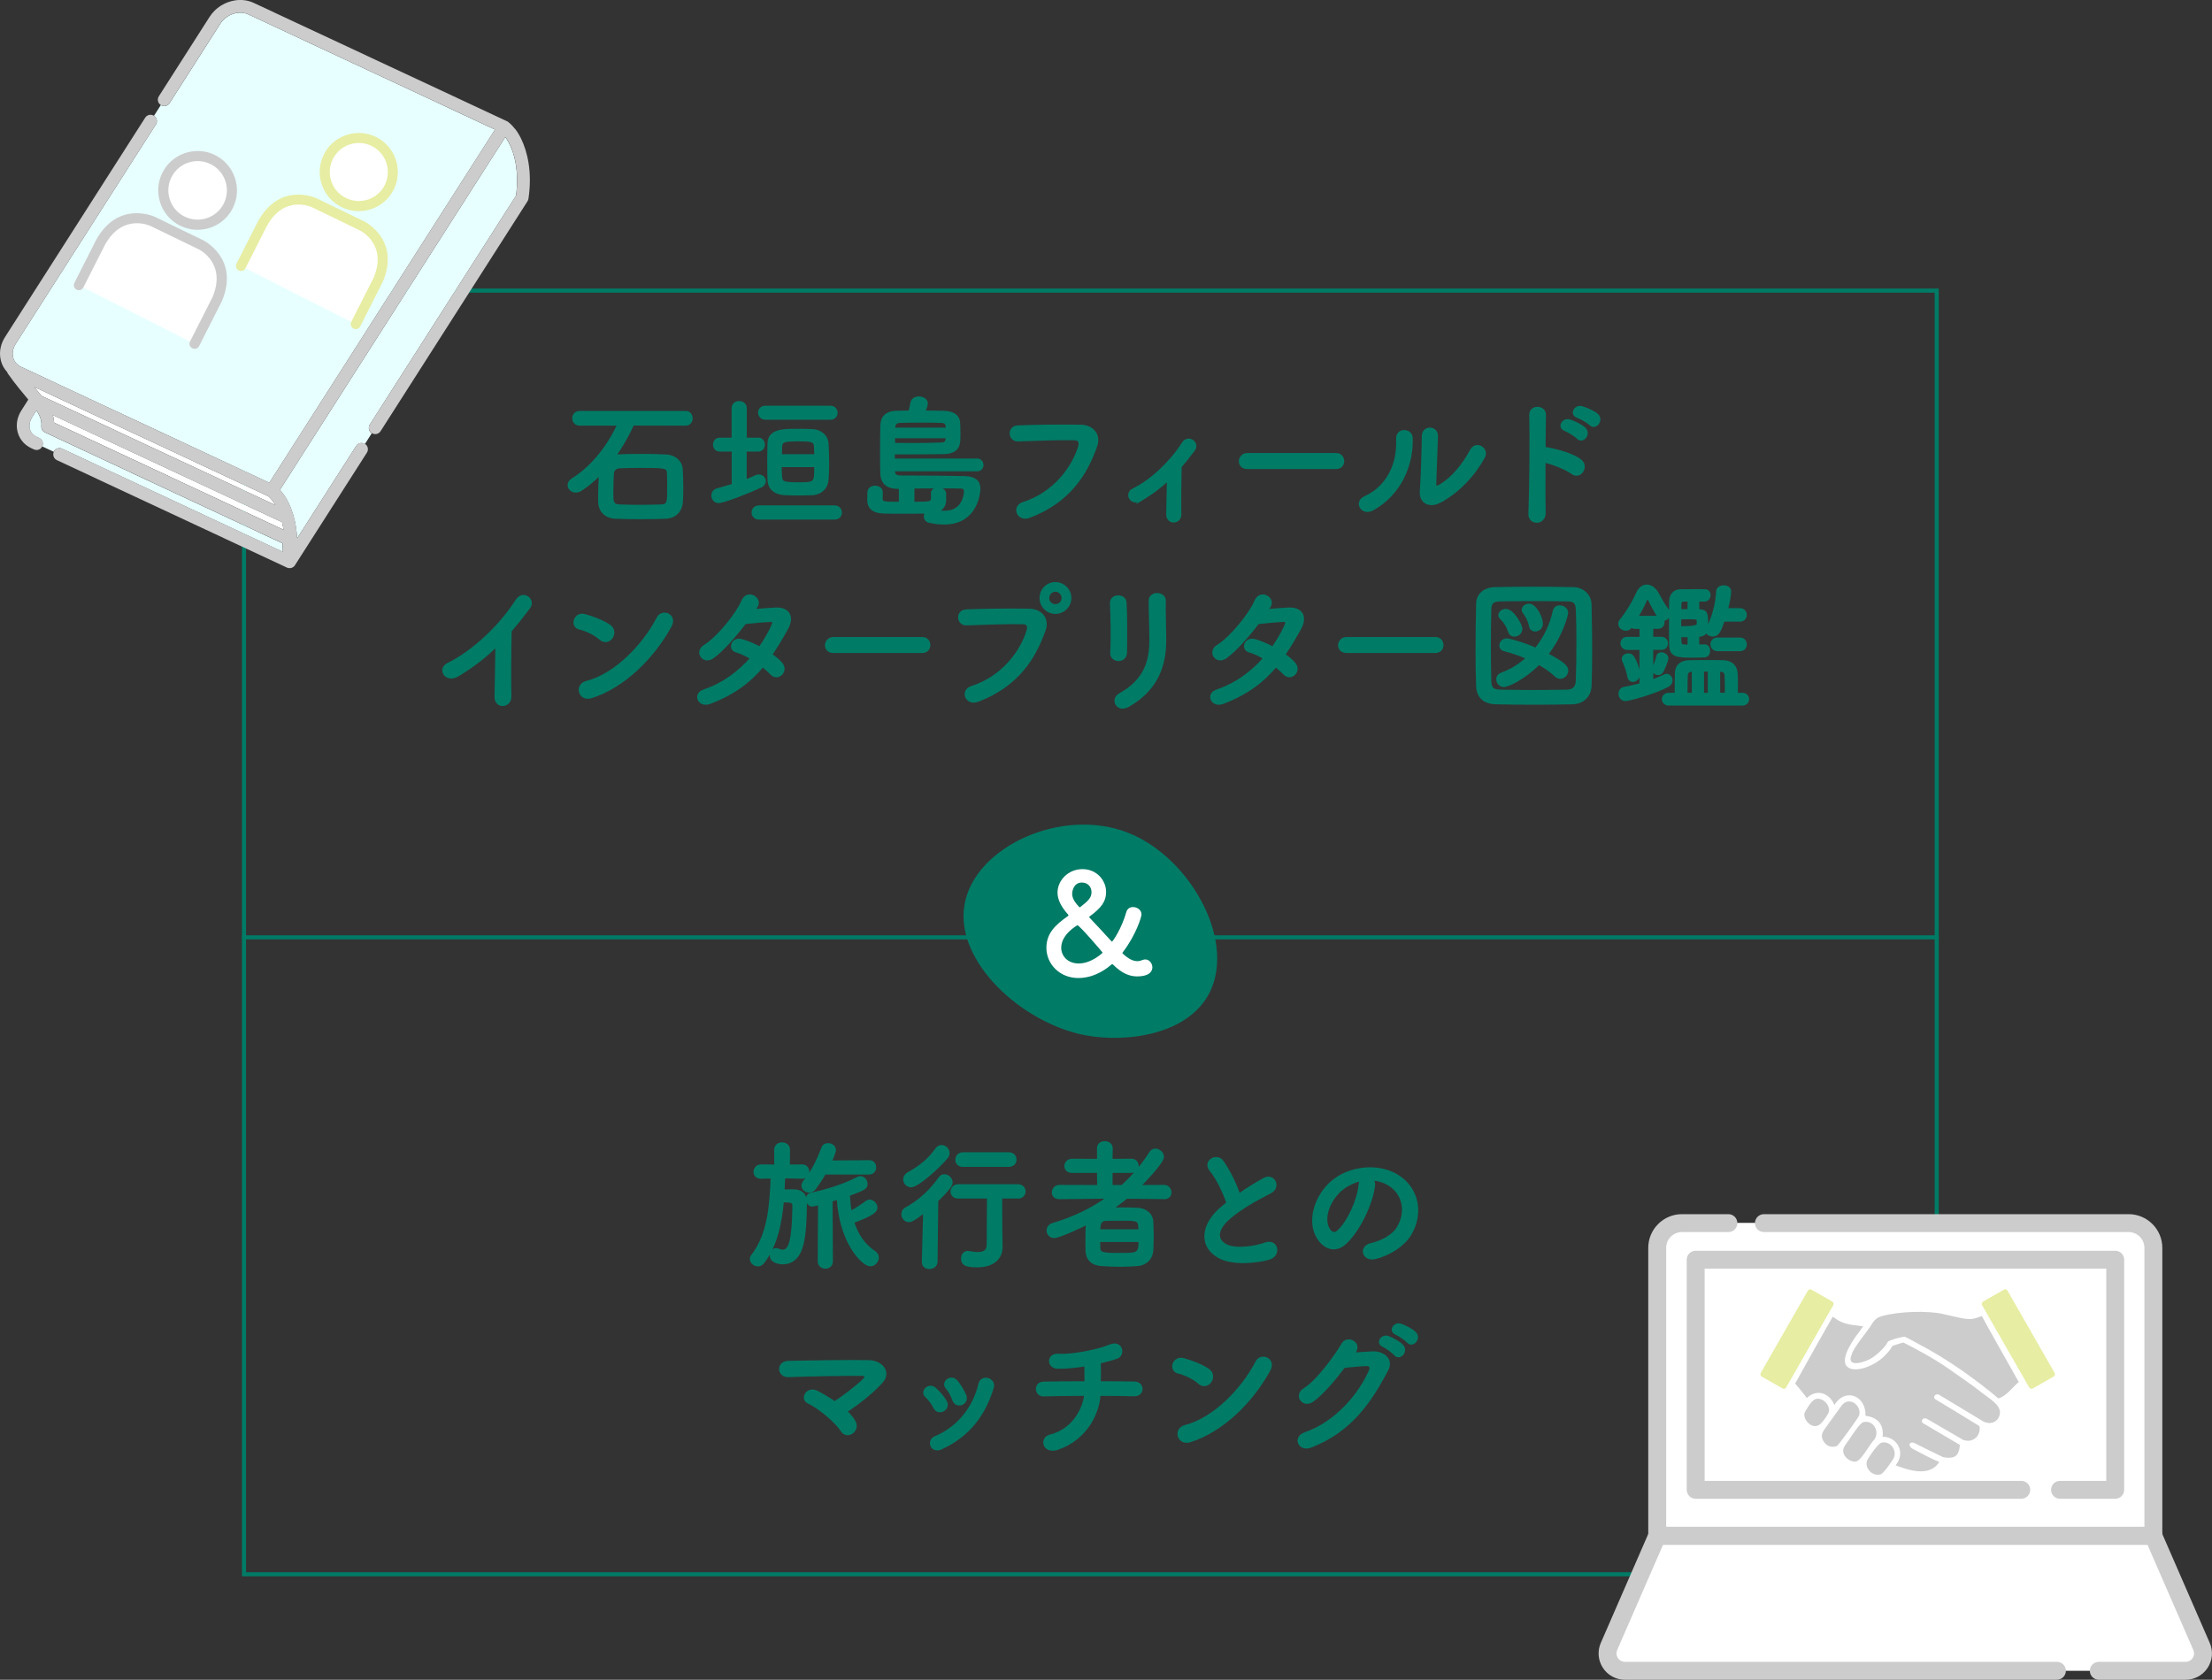 <?xml version="1.0" encoding="UTF-8"?>
<svg id="_レイヤー_2" data-name="レイヤー 2" xmlns="http://www.w3.org/2000/svg" viewBox="0 0 541.01 410.89">
  <rect x="0" y="0" width="541.01" height="410.89" fill="#333333" stroke="none"/>
  <defs>
    <style>
      .cls-1, .cls-2 {
        fill-rule: evenodd;
      }

      .cls-1, .cls-3 {
        fill: #e7eda2;
      }

      .cls-4, .cls-5 {
        fill: #007b66;
      }

      .cls-6 {
        fill: #fff;
      }

      .cls-2, .cls-7 {
        fill: #ccc;
      }

      .cls-5 {
        stroke-width: .5px;
      }

      .cls-5, .cls-8 {
        stroke: #007b66;
        stroke-miterlimit: 10;
      }

      .cls-9 {
        fill: #e8ffff;
      }

      .cls-8 {
        fill: none;
      }
    </style>
  </defs>
  <g id="_レイヤー_1-2" data-name="レイヤー 1">
    <g>
      <g>
        <g>
          <path class="cls-5" d="M154.84,103.85c-1.24,2.69-2.73,5.29-4.35,7.6l.17-.03c1.83-.1,4.01-.14,6.22-.14,2.04,0,4.11.04,6.05.14,2.14.1,3.66,1.49,3.8,3.28.07,1.04.14,2.9.14,4.66,0,1.38-.04,2.69-.1,3.49-.17,2.07-1.52,3.7-4.01,3.8-1.83.07-4.01.1-6.15.1s-4.25-.03-6.01-.1c-2.52-.1-3.94-1.66-4.04-3.7,0-.31-.03-.73-.03-1.21,0-1.66.1-4.04.17-5.7-1.48,1.52-3.04,2.8-4.66,3.83-.42.28-.83.38-1.21.38-1,0-1.76-.76-1.76-1.59,0-.52.28-1.04.9-1.42,4.97-3.07,8.81-8.19,11.23-13.37h-9.4c-1.07,0-1.59-.79-1.59-1.55s.52-1.55,1.59-1.55h25.91c.97,0,1.45.79,1.45,1.55s-.48,1.55-1.45,1.55l-12.85-.03ZM163.44,119.36c0-1.42-.04-2.94-.07-3.63-.07-1.49-.69-1.52-6.77-1.52-1.87,0-3.7.04-5.08.1-1.07.07-1.55.76-1.62,1.45-.07.79-.14,3.21-.14,4.91,0,2.04.07,2.9,1.69,2.97,1.49.07,3.25.1,5.04.1s3.66-.04,5.25-.1c1.69-.07,1.69-.79,1.69-4.28Z"/>
          <path class="cls-5" d="M179.23,110.21h-3.18c-.93,0-1.42-.73-1.42-1.45s.48-1.45,1.42-1.45h3.14v-7.46c0-1,.79-1.49,1.59-1.49s1.62.48,1.62,1.49v7.46h3.08c.9,0,1.35.73,1.35,1.45s-.45,1.45-1.35,1.45h-3.11v7.32c.86-.31,1.69-.69,2.45-1.04.28-.14.52-.17.79-.17.83,0,1.45.66,1.45,1.38,0,.48-.31,1.04-1.07,1.38-3.25,1.49-8.95,3.73-10.23,3.73-1,0-1.52-.79-1.52-1.59,0-.66.38-1.31,1.17-1.52,1.28-.35,2.56-.73,3.8-1.11v-8.39ZM185.66,126.86c-1.04,0-1.59-.73-1.59-1.49s.55-1.49,1.59-1.49h18.45c1.04,0,1.55.76,1.55,1.52s-.52,1.45-1.55,1.45h-18.45ZM187.25,102.43c-1.04,0-1.59-.73-1.59-1.49s.55-1.45,1.59-1.45h15.82c1.04,0,1.55.76,1.55,1.49s-.52,1.45-1.55,1.45h-15.82ZM198.61,120.88c-.93.03-2.11.07-3.28.07s-2.35-.03-3.42-.07c-2.45-.14-3.87-1.38-3.94-3.52-.04-1.24-.07-2.76-.07-4.35s.03-3.21.07-4.66c.1-3.21,3.8-3.21,6.77-3.21,1.35,0,2.8.03,3.94.07,1.9.07,3.63,1.31,3.73,3.39.07,1.38.14,3.04.14,4.7,0,1.38-.03,2.76-.14,4.01-.14,2-1.55,3.45-3.8,3.59ZM190.94,114.01c0,.9.04,1.8.1,2.66.07,1.31.62,1.55,4.21,1.55,4.15,0,4.15-.04,4.15-4.21h-8.46ZM199.41,111.35c-.03-.76-.03-1.49-.07-2.11-.07-1.42-.86-1.52-4.14-1.52s-4.11.17-4.15,1.52c-.03.66-.03,1.35-.07,2.11h8.43Z"/>
          <path class="cls-5" d="M218.64,115.04v.24c.04,1.17.86,1.28,1.87,1.28h2.07c3.7,0,9.36.07,13.33.14,2.49.07,3.63,1.04,3.63,2.83,0,.73-.48,8.53-8.64,8.53-1.14,0-2.38-.14-3.73-.45-.66-.17-.97-.73-.97-1.31,0-.31.1-.66.28-.93-1.45.04-3.52.04-5.49.04s-3.8,0-4.87-.04c-2.83-.1-3.73-1.35-3.77-3,0-.48.04-1.35.04-1.87,0-.97.83-1.45,1.66-1.45s1.62.48,1.62,1.42v.03c0,.31-.04.93-.04,1.28,0,1.21.24,1.21,4.46,1.21v-3.66h-.52c-2.21,0-3.87-.86-4.01-3.42-.04-1.17-.07-3.01-.07-4.97,0-2.42.03-5.01.07-6.88s1.07-3.21,3.46-3.32c.97-.03,2.14-.07,3.42-.07.17-.66.38-1.49.48-2.14.17-.9,1-1.31,1.83-1.31.93,0,1.93.55,1.93,1.45,0,.55-.48,1.69-.62,2,1.76,0,3.46.04,4.77.07,2.97.1,3.59,1.49,3.73,2.42.07.48.1,2.04.1,3.25,0,2.18-.03,4.32-3.8,4.42-2.28.03-5.87.07-9.02.07h-3.21c0,.42-.03.93-.03,1.52h20.38c.86,0,1.31.66,1.31,1.31s-.41,1.31-1.31,1.31h-20.35ZM218.67,106.96v1.62c1.21,0,2.62.04,4.04.04,2.8,0,5.74-.04,7.63-.14.86-.03,1.14-.52,1.21-1.14,0-.1.04-.24.04-.38h-12.92ZM231.59,104.85c0-.21-.04-.35-.04-.48-.07-.76-.41-1.14-1.28-1.17-1.04-.04-2.87-.07-4.8-.07s-3.94.03-5.39.07c-.93.03-1.35.52-1.38,1.45v.21h12.89ZM231.18,122.26c-.04,1.28-.55,2.28-1.9,2.76.62.1,1.21.17,1.76.17,4.87,0,4.97-4.8,4.97-5.01,0-.66-.31-.9-1.11-.93-1.24-.03-3.56-.03-6.04-.03-1.83,0-3.77,0-5.46.03v3.73c4.53,0,4.56,0,4.56-1.55,0-.24,0-.52-.04-.69v-.07c0-.79.76-1.21,1.55-1.21s1.66.45,1.69,1.28v1.52Z"/>
          <path class="cls-5" d="M250.22,123.06c7.63-2.42,12.16-8.71,13.71-13.78.28-.93.17-1.8-1.11-1.83-3.38-.1-8.84.1-13.82.28-2.28.07-2.52-3.32-.07-3.42,4.56-.21,11.02-.24,15.41-.17,2.8.03,4.77,2.14,3.77,4.97-2.42,6.91-6.63,13.61-16.3,17.31-2.94,1.11-4.21-2.52-1.59-3.35Z"/>
          <path class="cls-5" d="M279.29,122.19c-1.24.76-2.31.52-2.83-.21-.48-.69-.35-1.76.66-2.25,4.6-2.25,9.33-6.84,12.16-11.3,1.31-2.07,4.04-.14,2.73,1.66-1.11,1.49-2.18,2.83-3.25,4.08-.07,2.66-.14,9.08-.07,11.57.03,1.14-.73,1.8-1.55,1.83-.83.04-1.66-.55-1.66-1.76.03-1.87.14-5.53.17-8.39-1.9,1.76-3.9,3.28-6.36,4.77Z"/>
          <path class="cls-5" d="M305.07,114.49c-1.24,0-1.83-.83-1.83-1.66s.66-1.76,1.83-1.76h21.69c1.17,0,1.76.86,1.76,1.73s-.59,1.69-1.76,1.69h-21.69Z"/>
          <path class="cls-5" d="M333.83,121.61c5.11-2.28,8.19-7.6,7.88-14.2-.14-2.66,3.49-2.49,3.56-.28.24,6.53-2.73,13.71-9.5,17.48-2.66,1.49-4.56-1.83-1.93-3.01ZM351.97,122.85c-2.25,1.11-4.7.21-4.46-2.76.24-3.11.48-11.33.48-13.37,0-2.52,3.49-2.49,3.46,0-.04,1.35-.38,10.47-.42,11.64-.03.76.38.83,1.04.45,2.97-1.69,5.7-4.91,7.7-8.64,1.24-2.31,4.35-.41,3.14,1.73-2.38,4.28-6.25,8.57-10.95,10.95Z"/>
          <path class="cls-5" d="M377.79,125.47c.07,2.8-3.87,2.9-3.73.14.24-5.6.35-19.14.21-24.11-.07-2.35,3.66-2.31,3.59.04-.04,1.69-.07,4.7-.1,8.08.17,0,.38,0,.59.04,1.93.31,6.42,1.42,8.29,3,1.8,1.52-.17,4.53-2.14,3.08-1.49-1.11-4.91-2.45-6.74-2.8-.04,4.77-.04,9.74.03,12.54ZM382.8,105.2c-1.83-.66-.55-2.87,1.14-2.35.97.31,2.8,1.14,3.63,1.93,1.45,1.42-.48,3.66-1.73,2.35-.48-.52-2.31-1.66-3.04-1.93ZM385.87,101.98c-1.87-.59-.66-2.83,1.04-2.38.97.28,2.83,1.04,3.7,1.8,1.52,1.35-.38,3.7-1.66,2.42-.52-.52-2.35-1.59-3.08-1.83Z"/>
          <path class="cls-5" d="M112.13,165.16c-3.18,1.93-4.97-1.59-2.63-2.73,6.36-3.11,12.96-9.47,16.86-15.61,1.52-2.38,4.56-.17,3.07,1.83-1.55,2.07-3.04,3.94-4.53,5.67-.1,3.52-.17,12.58-.07,16.03.07,2.63-3.66,2.94-3.63.1.04-2.76.17-8.39.21-12.44-2.73,2.66-5.7,4.97-9.29,7.15Z"/>
          <path class="cls-5" d="M146.78,156.28c-1.28-1.17-3.49-2.18-5.11-2.56-2.07-.48-1.21-3.97,1.42-3.25,1.83.52,4.42,1.45,6.08,2.63,1.07.76,1,2.07.45,2.87s-1.76,1.28-2.83.31ZM144.63,170.54c-2.94.93-4.04-3-1.17-3.73,6.94-1.76,13.92-8.91,17.41-15.68,1.11-2.14,4.66-.69,3.14,2.04-4.28,7.77-11.43,14.85-19.38,17.38Z"/>
          <path class="cls-5" d="M173.65,171.93c-2.76,1.07-4.11-2.18-1.48-3.04,4.77-1.59,8.6-4.56,11.54-7.88-1.24-.76-2.52-1.35-3.63-1.66-1.93-.52-1.04-3.46,1.38-2.76,1.28.35,2.83,1,4.35,1.8,1.17-1.66,2.14-3.35,2.9-4.94.66-1.42.52-1.59-.38-1.55-1.38.03-4.94.38-6.11.52-2.42,3.18-5.6,6.81-7.91,8.43-2.31,1.59-4.35-1.42-2-2.87,3.35-2.07,7.98-7.91,9.22-10.88,1.21-2.94,4.77-.79,3.56,1.21-.17.28-.38.59-.62.93,1.69-.14,3.59-.31,5.25-.38,3.56-.1,4.18,2.38,2.83,4.84-1.28,2.31-2.56,4.46-3.9,6.43.97.69,1.87,1.42,2.49,2.18.79.93.55,2.04-.07,2.62-.62.59-1.66.76-2.45-.1-.52-.55-1.24-1.21-2.07-1.87-3.08,3.7-6.94,6.7-12.89,8.98Z"/>
          <path class="cls-5" d="M203.85,159.49c-1.24,0-1.83-.83-1.83-1.66s.66-1.76,1.83-1.76h21.69c1.17,0,1.76.86,1.76,1.73s-.59,1.69-1.76,1.69h-21.69Z"/>
          <path class="cls-5" d="M237.61,168.06c7.63-2.42,12.16-8.71,13.71-13.78.28-.93.17-1.8-1.11-1.83-3.39-.1-8.84.1-13.82.28-2.28.07-2.52-3.32-.07-3.42,4.56-.21,11.02-.24,15.41-.17,2.8.03,4.77,2.14,3.77,4.97-2.42,6.91-6.63,13.61-16.3,17.31-2.94,1.11-4.21-2.52-1.59-3.35ZM258.13,149.92c-2,0-3.63-1.62-3.63-3.63s1.62-3.66,3.63-3.66,3.66,1.66,3.66,3.66-1.66,3.63-3.66,3.63ZM258.13,144.5c-.97,0-1.76.83-1.76,1.8s.79,1.73,1.76,1.73,1.76-.76,1.76-1.73-.79-1.8-1.76-1.8Z"/>
          <path class="cls-5" d="M273.58,161.46c-.9,0-1.87-.62-1.8-1.76.21-3.42.1-8.84-.07-12.13-.1-2.14,3.46-2.31,3.59-.14.17,3.11.17,9.02.1,12.23-.04,1.17-.93,1.8-1.83,1.8ZM273.86,169.82c6.11-3.38,7.5-8.01,7.5-13.16,0-2.69-.17-6.98-.17-9.71,0-2.25,3.73-2.11,3.7,0-.07,2.94.1,6.81.1,9.67,0,5.94-1.8,11.92-8.95,16.03-2.83,1.62-4.35-1.62-2.18-2.83Z"/>
          <path class="cls-5" d="M299.14,171.93c-2.76,1.07-4.11-2.18-1.49-3.04,4.77-1.59,8.6-4.56,11.54-7.88-1.24-.76-2.52-1.35-3.63-1.66-1.94-.52-1.04-3.46,1.38-2.76,1.28.35,2.83,1,4.35,1.8,1.17-1.66,2.14-3.35,2.9-4.94.66-1.42.52-1.59-.38-1.55-1.38.03-4.94.38-6.11.52-2.42,3.18-5.6,6.81-7.91,8.43-2.31,1.59-4.35-1.42-2-2.87,3.35-2.07,7.98-7.91,9.22-10.88,1.21-2.94,4.77-.79,3.56,1.21-.17.28-.38.59-.62.93,1.69-.14,3.59-.31,5.25-.38,3.56-.1,4.18,2.38,2.83,4.84-1.28,2.31-2.56,4.46-3.9,6.43.97.69,1.87,1.42,2.49,2.18.79.93.55,2.04-.07,2.62s-1.66.76-2.45-.1c-.52-.55-1.24-1.21-2.07-1.87-3.07,3.7-6.94,6.7-12.88,8.98Z"/>
          <path class="cls-5" d="M329.34,159.49c-1.24,0-1.83-.83-1.83-1.66s.66-1.76,1.83-1.76h21.7c1.17,0,1.76.86,1.76,1.73s-.59,1.69-1.76,1.69h-21.7Z"/>
          <path class="cls-5" d="M384.74,172.03c-3.04.07-6.22.1-9.4.1s-6.36-.03-9.46-.1c-3.01-.07-4.49-1.62-4.6-4.18-.1-2.59-.14-5.7-.14-8.91,0-3.9.07-7.91.14-11.3.04-2.21,1.73-3.7,4.32-3.77,3.01-.07,6.18-.1,9.43-.1s6.53.03,9.78.1c2.11.03,4.18,1.55,4.21,4.04.07,3.52.14,7.39.14,11.16,0,3.07-.03,6.04-.14,8.67-.07,2.42-1.8,4.21-4.28,4.28ZM385.81,157.8c0-2.97-.03-5.94-.14-8.6-.07-1.97-.76-2.32-2.45-2.35-2.59-.03-5.46-.07-8.22-.07s-5.53.04-7.95.07c-1.97.03-2.52.59-2.56,2.35-.07,2.8-.1,5.87-.1,8.88s.04,5.94.1,8.53c.07,1.97.76,2.32,2.9,2.35,2.38.03,4.91.07,7.53.07s5.35-.04,8.15-.07c1.94-.03,2.52-.97,2.59-2.45.1-2.76.14-5.73.14-8.71ZM367.88,167.82c-1,0-1.69-.83-1.69-1.66,0-.55.35-1.11,1.14-1.42,2.35-.86,4.39-2.18,6.15-3.77-1.73-.76-3.59-1.42-5.56-1.93-.66-.17-.97-.62-.97-1.14,0-.73.62-1.49,1.59-1.49.52,0,3.83.86,7.08,2.28,2.18-2.7,3.7-5.94,4.42-9.26.17-.76.76-1.11,1.42-1.11.9,0,1.83.62,1.83,1.55,0,.45-1.11,5.29-4.84,10.16,4.25,2.21,4.87,3.14,4.87,4.01,0,.93-.79,1.76-1.69,1.76-.38,0-.76-.14-1.14-.48-1.14-1.07-2.52-2.04-4.11-2.94-3.87,3.87-7.7,5.42-8.5,5.42ZM370.4,155.48c-.59,0-1.11-.31-1.31-1-.35-1.14-1.07-2.35-1.97-3.18-.28-.28-.42-.55-.42-.83,0-.69.76-1.28,1.59-1.28,1.73,0,3.8,3.63,3.8,4.66,0,.97-.9,1.62-1.69,1.62ZM374.2,153.13c-.21-1.17-.79-2.35-1.49-3.25-.21-.24-.28-.48-.28-.73,0-.69.73-1.24,1.52-1.24,1.73,0,3.18,3.35,3.18,4.66,0,1.04-.86,1.66-1.66,1.66-.59,0-1.14-.35-1.28-1.11Z"/>
          <path class="cls-5" d="M401.25,158.73h-3.25c-.93,0-1.42-.69-1.42-1.35,0-.69.48-1.35,1.42-1.35h3.25v-2.45h-1.31c-.42,0-.73-.1-.97-.31l-.07.1c-.31.48-.79.66-1.24.66-.83,0-1.62-.62-1.62-1.42,0-.31.1-.62.38-.97,1.38-1.66,2.97-4.25,3.97-6.53.55-1.24,1.45-1.87,2.38-1.87s1.94.62,2.62,1.83c.73,1.28,1.62,3.01,2.59,4.21.21.28.31.59.31.86,0,.79-.72,1.49-1.52,1.49h-.04c.07.17.14.38.14.59,0,.69-.45,1.35-1.35,1.35h-1.42v2.45h2.25c.9,0,1.35.66,1.35,1.35s-.45,1.35-1.35,1.35h-2.25v7.74c1.14-.38,2.14-.83,2.97-1.24.21-.1.38-.14.55-.14.69,0,1.21.66,1.21,1.35,0,.52-.24,1-.86,1.35-3.52,1.87-9.54,3.46-10.43,3.46s-1.45-.76-1.45-1.52c0-.66.38-1.31,1.17-1.45,1.31-.24,2.66-.55,3.97-.9v-8.64ZM398.25,165.5c-.21-1.31-.83-3-1.21-3.73-.1-.21-.14-.41-.14-.59,0-.69.66-1.11,1.35-1.11.41,0,.83.14,1.07.48.83,1.07,1.55,3.42,1.55,4.32,0,1.07-.79,1.69-1.48,1.69-.52,0-1-.31-1.14-1.07ZM405.64,150.89c-.93-1.35-1.83-3.25-2.38-4.25-.07-.14-.21-.21-.31-.21s-.21.03-.28.17c-.62,1.45-1.42,2.94-2.21,4.28h5.18ZM405.57,164.88c-.66,0-1.31-.45-1.31-1.11,0-.17.03-.35.14-.55.34-.62.76-1.83.93-2.63.14-.55.55-.79,1-.79.69,0,1.49.52,1.49,1.28,0,.35-.79,2.52-1.35,3.35-.21.31-.55.45-.9.45ZM408.16,172.34c-.97,0-1.45-.66-1.45-1.31s.48-1.31,1.45-1.31h1.69c0-1.8,0-3.59.04-5.01.03-1.93,1.28-2.94,3.28-2.97,1.62-.04,3.14-.04,4.7-.04,1.14,0,2.32,0,3.56.04,1.97.03,3.25,1.17,3.32,3,.04.86.07,1.8.07,2.8,0,.72-.04,1.45-.04,2.18h1.35c.93,0,1.42.66,1.42,1.31s-.48,1.31-1.42,1.31h-17.96ZM421.57,151.82c-.9,2.62-1.38,3.63-2.66,3.63-.76,0-1.48-.41-1.52-1.11-.24.73-.86,1.11-2.04,1.21v2.35c.55,0,1.11,0,1.55-.03h.07c.66,0,1.04.66,1.04,1.31s-.34,1.35-1.11,1.38c-.76.03-1.69.07-2.62.07-4.15,0-5.7-.07-5.8-2.9-.03-1.28-.03-3.42-.03-5.49s0-4.14.03-5.22c.07-1.73,1.17-2.63,2.56-2.63,1.07,0,2.69-.03,4.11-.03.73,0,1.38,0,1.9.03.73.04,1.07.59,1.07,1.17,0,.66-.41,1.31-1.24,1.35h-1.52v2.35h.17c1.9.1,2,.76,2,3.59v.97c2.07-4.15,2.38-7.77,2.45-9.16.03-.83.83-1.24,1.62-1.24s1.55.41,1.55,1.24-.28,2.56-.76,4.35h3.18c.93,0,1.42.69,1.42,1.38s-.48,1.42-1.42,1.42h-4.01ZM413,146.88c-.45,0-.86.04-1.18.04-.48.03-.79.14-.83.9,0,.38-.04.86-.04,1.45.59,0,1.35-.03,2.04-.03v-2.35ZM415.24,151.89c-.03-.52-.14-.66-1.73-.66-.76,0-1.62.03-2.56.03v2.18q4.21,0,4.28-.69v-.86ZM413,155.62h-2.04c0,.52.04,1,.04,1.38.03.86.31.93,2,.93v-2.31ZM414.04,164.08h-.38c-.62,0-1.11.45-1.11,1.04-.04,1.31-.07,3.01-.07,4.59h1.55v-5.63ZM417.94,164.05h-1.42v5.67h1.42v-5.67ZM420.08,159.04c-1,0-1.49-.73-1.49-1.42,0-.73.48-1.42,1.49-1.42h5.49c.93,0,1.42.69,1.42,1.42s-.48,1.42-1.42,1.42h-5.49ZM422.12,169.71c0-1.66,0-3.32-.1-4.59-.04-.59-.41-1.04-1.17-1.04h-.38v5.63h1.66Z"/>
        </g>
        <g>
          <path class="cls-5" d="M196.15,288.09l-4.35-.1c-.07,1.04-.1,2.14-.17,3.21.62-.03,1.35-.03,1.97-.03,1.35,0,3.49.07,3.49,3,0,6.25-.48,9.12-.97,10.74-.86,3-2.73,4.11-4.59,4.11-.97,0-3.01-.28-3.01-1.97,0-.76.45-1.49,1.24-1.49.21,0,.42.03.66.14.38.17.69.24,1,.24,1.76,0,2.52-2.66,2.63-10.95,0-1.11-.66-1.11-2.59-1.11-.48,5.35-1.55,10.78-4.8,14.99-.35.45-.83.66-1.28.66-.9,0-1.73-.73-1.73-1.55,0-.28.07-.59.31-.86,4.11-5.35,4.49-12.44,4.77-19.1l-2.56.07h-.04c-1.11,0-1.59-.69-1.59-1.42,0-.79.55-1.59,1.59-1.59h.04l3.45.03-.03-3.83c0-1.07.83-1.59,1.69-1.59s1.69.52,1.69,1.59l-.03,3.83,3.21-.03h.03c1,0,1.49.72,1.49,1.49s-.52,1.52-1.49,1.52h-.03ZM201.72,287.06c-.69,1.24-1.49,2.45-2.35,3.63-.42.55-.93.79-1.45.79-.86,0-1.66-.66-1.66-1.45,0-.35.14-.69.42-1.04,2.04-2.52,3.38-5.29,4.42-8.12.24-.69.83-1,1.45-1,.83,0,1.66.59,1.66,1.49,0,.42-.66,2-1,2.76l9.36-.07h.03c.97,0,1.45.73,1.45,1.49s-.48,1.52-1.49,1.52h-10.85ZM200.33,294.55c-1.52.35-1.55.35-1.62.35-.86,0-1.35-.79-1.35-1.55,0-.62.31-1.21.97-1.35,3.76-.79,7.98-2.07,11.43-3.87.24-.14.48-.17.69-.17.86,0,1.49.83,1.49,1.62,0,1.07-.48,1.31-4.32,2.73.07,1.45.21,2.8.45,4.11,1.31-.69,2.56-1.52,3.83-2.45.28-.21.55-.28.79-.28.86,0,1.66.83,1.66,1.69,0,.73-.31,1.55-5.67,3.56.97,3.07,2.59,5.53,5.22,7.29.55.38.79.9.79,1.38,0,.97-.83,1.9-1.83,1.9-1.97,0-7.43-5.87-7.95-16.31-.52.17-1.04.34-1.52.48l.07,14.82c0,1.07-.79,1.59-1.59,1.59s-1.62-.52-1.62-1.59l.07-13.96Z"/>
          <path class="cls-5" d="M226.02,296.49c-2.7,2.11-3.32,2.21-3.7,2.21-.97,0-1.62-.83-1.62-1.69,0-.55.24-1.11.9-1.45,3.04-1.69,5.8-4.04,8.15-7.39.35-.48.79-.69,1.24-.69.9,0,1.76.83,1.76,1.76,0,.48-.17,1.21-3.52,4.46l-.17,14.96c-.04,1-.9,1.52-1.73,1.52s-1.62-.48-1.62-1.45v-.07l.31-12.16ZM222.84,290.17c-.97,0-1.69-.79-1.69-1.66,0-.59.31-1.17,1.11-1.62,2.66-1.49,4.84-3.14,6.7-5.8.38-.52.86-.76,1.31-.76.9,0,1.73.79,1.73,1.73,0,.38-.14.76-.45,1.14-1.66,2.04-7.01,6.98-8.71,6.98ZM244.95,305.13v.07c0,2-1.42,4.56-5.94,4.56-2.63,0-3.7-.38-3.7-1.9,0-.83.48-1.62,1.38-1.62.07,0,.17.03.28.03.73.14,1.49.24,2.18.24,1.35,0,2.42-.45,2.42-1.97,0-3.35.07-7.6.07-11.61h-7.32c-1.07,0-1.59-.73-1.59-1.45s.55-1.55,1.59-1.55h14.65c1.07,0,1.62.76,1.62,1.52s-.55,1.49-1.62,1.49h-4.11c0,2.66,0,5.18.03,7.39l.07,4.8ZM235.49,285.19c-1.07,0-1.59-.73-1.59-1.49s.55-1.59,1.59-1.59h11.26c1.07,0,1.62.76,1.62,1.55s-.55,1.52-1.62,1.52h-11.26Z"/>
          <path class="cls-5" d="M284.69,293.07l-9.12-.1c-1.14.93-2.35,1.83-3.56,2.66.76,0,1.55-.03,2.35-.03,1.42,0,2.8.03,3.97.1,2,.1,3.38,1.45,3.49,2.97.07,1.11.1,2.49.1,3.87,0,1.21-.04,2.38-.1,3.42-.14,1.83-1.45,3.32-3.66,3.49-1.31.1-2.69.17-4.08.17-1.62,0-3.21-.07-4.63-.17-2.42-.14-3.59-1.45-3.7-3.42-.03-.69-.03-1.45-.03-2.25,0-1.49.03-3.11.1-4.42-1.42.76-6.84,3.25-7.98,3.25-1,0-1.62-.79-1.62-1.62,0-.66.41-1.35,1.38-1.62,4.91-1.45,9.4-3.59,13.33-6.42l-11.78.14h-.03c-1.14,0-1.62-.69-1.62-1.38,0-.79.59-1.62,1.66-1.62l9.43.03-.04-3.46h-6.32c-1.14,0-1.66-.69-1.66-1.42s.59-1.55,1.66-1.55l6.32.03v-2.87c0-1,.83-1.45,1.66-1.45s1.69.48,1.69,1.45l-.04,2.87,4.84-.03c1.04,0,1.55.76,1.55,1.52s-.48,1.45-1.55,1.45h-4.84v3.46h2.56c2.63-2.38,4.94-5.08,6.91-8.19.35-.52.79-.73,1.24-.73.93,0,1.87.86,1.87,1.8,0,1.35-4.91,6.39-5.63,7.12l5.87-.03c1.04,0,1.59.79,1.59,1.59,0,.73-.48,1.42-1.55,1.42h-.03ZM268.83,303.57c0,.52.03,1.04.03,1.55.03,1.42.52,1.62,4.94,1.62s4.91,0,4.91-3.18h-9.88ZM278.67,300.95c0-2.59-.21-2.59-4.35-2.59-1.31,0-2.73,0-3.8.03-1.24.03-1.66.79-1.66,2.56h9.81Z"/>
          <path class="cls-5" d="M296.06,286.23c-1.8-2.21,1.59-4.08,2.97-2.11,1.49,2.11,3.04,5.18,4.04,8.05,1.87-1.31,3.83-2.56,6.08-3.8,2.35-1.31,4.15,2,1.49,3.35-3.52,1.8-7.08,3.8-9.81,6.11-3.42,2.9-3.52,5.49-.83,6.81,2.42,1.21,7.36.31,9.43-.45,2.9-1.11,3.94,2.87.86,3.73-2.73.76-8.5,1.45-11.92-.28-4.97-2.52-4.77-8.12.83-12.57.35-.28.66-.55,1-.79-.9-2.73-2.56-6.11-4.15-8.05Z"/>
          <path class="cls-5" d="M336.06,290.1c-.55,4.39-3.66,10.92-6.98,13.99-2.66,2.45-5.56,1.11-7.08-1.87-2.18-4.28.14-10.71,4.77-13.92,4.25-2.94,10.57-3.42,14.92-.79,5.35,3.21,6.22,9.57,3.21,14.51-1.62,2.66-5.01,4.8-8.43,5.7-3.04.79-4.11-2.69-1.14-3.39,2.62-.59,5.29-2.07,6.43-3.87,2.45-3.87,1.52-8.39-1.9-10.57-1.35-.86-2.8-1.28-4.28-1.38.38.34.59.9.48,1.59ZM328.39,290.75c-3.21,2.49-4.94,7.08-3.49,9.74.52,1,1.42,1.52,2.28.76,2.59-2.28,5.01-7.77,5.36-11.5.03-.41.14-.79.31-1.07-1.59.35-3.14,1.07-4.46,2.07Z"/>
          <path class="cls-5" d="M209,347.74c.62,1.17.14,2.25-.66,2.76-.79.52-1.87.48-2.52-.59-1.24-1.97-5.35-5.53-8.15-6.84-1.9-.9-.24-3.87,2.18-2.62,1.31.66,2.83,1.55,4.28,2.56,1.97-1.21,5.53-3.94,7.12-5.53.45-.45.73-1.17-.31-1.17-4.32-.03-12.75.1-18.1.31-2.59.1-2.83-3.42-.03-3.49,5.42-.1,13.92-.28,19.66-.17,3.11.03,5.35,2.66,3.25,5.04-2.07,2.38-5.67,5.25-8.74,7.25.86.83,1.59,1.66,2.04,2.49Z"/>
          <path class="cls-5" d="M228.51,344.29c-.48-.97-1.21-2-1.97-2.66-1.42-1.21.59-3.39,2.21-1.93.93.83,1.9,1.93,2.56,3.07,1.11,1.87-1.76,3.56-2.8,1.52ZM227.82,353.65c-.31-.73-.1-1.66.86-2.07,5.77-2.42,9.5-7.29,10.88-13.06.55-2.25,3.9-1.21,3.25.9-1.97,6.53-5.8,11.81-12.61,14.89-1.17.52-2.04.1-2.38-.66ZM233.14,342.39c-.34-1.04-.97-2.14-1.62-2.9-1.24-1.38,1.07-3.28,2.49-1.59.79.97,1.55,2.21,2.07,3.42.83,2.04-2.21,3.28-2.94,1.07Z"/>
          <path class="cls-5" d="M258.7,354.38c-3.49,1.21-4.35-2.59-1.87-3.21,5.87-1.49,8.19-6.7,8.6-9.98-3.73,0-7.46.07-10.19.14-2.07.07-2.28-3.07,0-3.11,2.56-.07,6.39-.1,10.26-.1,0-1.45-.04-3-.04-4.14-2.52.41-4.94.62-6.77.59-2.56-.07-2.45-3.35.07-3.18,3.52.24,9.85-1.07,12.68-2.25,2.97-1.24,3.63,2.31,1.73,2.97-1.24.45-2.69.83-4.18,1.17.04,1.35.04,3.18,0,4.84,3.63,0,6.81.04,8.43.07,2.42.04,2.35,3.18-.07,3.11-1.9-.07-5.01-.1-8.43-.1-.28,4.39-3.11,10.74-10.23,13.2Z"/>
          <path class="cls-5" d="M293.22,338.28c-1.28-1.17-3.49-2.18-5.11-2.56-2.07-.48-1.21-3.97,1.42-3.25,1.83.52,4.42,1.45,6.08,2.63,1.07.76,1,2.07.45,2.87s-1.76,1.28-2.83.31ZM291.08,352.54c-2.94.93-4.04-3-1.17-3.73,6.94-1.76,13.92-8.91,17.41-15.68,1.11-2.14,4.66-.69,3.14,2.04-4.28,7.77-11.43,14.85-19.38,17.38Z"/>
          <path class="cls-5" d="M331.09,331.09c1.49-.1,3.18-.21,4.56-.28,2.66-.14,4.97,1.73,3.7,4.18-4.21,8.05-8.98,15.03-18.69,18.86-2.94,1.14-4.35-2.25-1.49-3.25,7.67-2.66,13.37-9.53,15.93-15.41.28-.66,0-1.31-.83-1.28-1.45.04-3.97.28-5.53.45-2.35,3.11-5.39,6.74-7.77,8.36-2.31,1.55-4.35-1.45-2-2.9,3.32-2.04,7.81-8.36,9.4-11.09,1.14-1.93,4.59-.28,2.97,2.04l-.24.31ZM338.34,329.26c-1.76-.72-.38-2.8,1.21-2.21.93.35,2.66,1.24,3.42,2.07,1.35,1.45-.66,3.56-1.8,2.21-.45-.55-2.14-1.76-2.83-2.07ZM341.49,326.29c-1.76-.69-.52-2.76,1.11-2.25.93.31,2.69,1.17,3.49,1.97,1.38,1.38-.59,3.56-1.76,2.25-.48-.52-2.14-1.69-2.83-1.97Z"/>
        </g>
        <path class="cls-4" d="M473.18,71.59v313H60.18V71.59h413M474.18,70.59H59.18v315h415V70.59h0Z"/>
        <line class="cls-8" x1="474.18" y1="229.29" x2="59.18" y2="229.29"/>
        <g>
          <path class="cls-5" d="M236.14,221.34c2.4-13.97,23.49-23.67,39.51-17.47,14.91,5.77,26.01,25.51,20.26,38.21-4.93,10.89-20.55,12.79-30.39,10.92-15.34-2.91-31.76-17.84-29.38-31.66Z"/>
          <path class="cls-6" d="M278.09,238.84c-1.83,0-3.73-.75-5.88-2.91-.07-.07-.1-.07-.17-.07-.07,0-.17.04-.24.1-.58.52-3.72,3.26-8,3.28-4.66.02-7.86-3.46-7.87-7.36-.01-3.32,1.84-5.43,5.26-7.79.07-.07.14-.14.14-.21,0-.04,0-.07-.07-.14-1.8-2-2.6-3.75-2.61-5.38-.01-2.97,2.57-5.75,6.09-5.76,3.52-.01,5.78,2.78,5.79,5.54,0,2.42-1.2,3.94-4.02,6.03-.07.03-.1.1-.1.17,0,.03.04.1.1.17,1.63,1.72,3.54,3.75,5.27,5.68.1.1.14.14.21.14.14,0,2.34-3.15,3.5-7.27.24-.83.93-1.18,1.62-1.18,1,0,2.08.68,2.08,1.82,0,.59-1.36,5.05-4.56,9.21-.07.07-.1.14-.1.21s.04.14.11.17c1.32,1.24,2.46,1.82,3.53,1.82.45,0,.86-.11,1.28-.28.24-.1.45-.14.66-.14,1,0,1.73.96,1.74,1.93,0,.48-.17,2.21-3.72,2.22ZM259.55,231.79c0,2.14,1.67,3.9,4.3,3.89,3.11-.01,5.83-2.58,5.83-2.65s-5.69-6.72-6.17-6.71c0,0-3.96,2.19-3.95,5.47ZM266.96,218.22c0-1.17-.8-2.35-2.36-2.34-2.07,0-2.38,2.25-2.37,2.74,0,1.24.8,2.24,1.71,3.24.03.03.07.07.1.07.1,0,.21-.07.24-.1,1.93-1.49,2.69-2.29,2.68-3.6Z"/>
        </g>
      </g>
      <g>
        <g>
          <path class="cls-9" d="M15.21,109.77l53.96,25.21-.07-2.06c-19.37-9.05-38.73-18.09-58.1-27.14-.59-.28-.95-.89-.89-1.54.04-.4.02-.77-.03-1.12-.1-.66-.35-1.32-.77-2.06-.12-.21-.26-.43-.4-.65l-1.07,1.67c-.56.88-.72,1.77-.61,2.53.07.48.25.92.54,1.3.28.38.67.7,1.18.94l.63.29c.78.36,1.11,1.29.75,2.06l2.81,1.31c.36-.78,1.29-1.11,2.06-.75Z"/>
          <path class="cls-6" d="M12.91,101.55c.11.35.19.71.25,1.08.04.24.06.49.07.74,18.7,8.74,37.41,17.47,56.11,26.21,0,0,0-.02,0-.03-.1-.64-.22-1.24-.36-1.82l-56.07-26.19Z"/>
          <path class="cls-6" d="M66.61,122.44c-.34-.44-.68-.79-.99-1.05-19.08-8.91-38.16-17.83-57.25-26.74.13.16.27.32.4.48.49.59.96,1.16,1.4,1.71l57.18,26.71c-.24-.42-.49-.79-.74-1.11Z"/>
          <path class="cls-9" d="M38.12,30.46L3.85,84.1c-.65,1.02-.84,2.07-.71,2.98.09.57.3,1.09.64,1.54.34.45.79.84,1.4,1.12l60.69,28.35c18.4-28.8,36.79-57.59,55.19-86.39L60.75,3.53c-.83-.39-1.8-.51-2.78-.36-.8.12-1.6.42-2.3.87-.71.45-1.32,1.04-1.78,1.76l-12.42,19.44c-.46.72-1.42.93-2.14.47l-1.67,2.62h0c.72.46.93,1.42.47,2.14Z"/>
          <path class="cls-9" d="M90.45,103.84c11.92-18.65,23.83-37.31,35.75-55.96.38-2.73.34-5.2.01-7.34-.24-1.59-.63-3-1.11-4.2-.45-1.13-.98-2.07-1.52-2.8-18.37,28.76-36.75,57.52-55.12,86.29.21.23.41.46.61.72.52.67,1,1.44,1.43,2.3.86,1.73,1.54,3.83,1.91,6.25.12.82.21,1.69.25,2.59,4.82-7.54,9.63-15.07,14.45-22.61.46-.72,1.42-.93,2.14-.47.56-.87,1.11-1.74,1.67-2.62h0c-.72-.46-.93-1.42-.47-2.14Z"/>
          <path class="cls-7" d="M125.94,31.52c-.52-.67-1.07-1.24-1.66-1.7,0,0,0,0,0,0-.02-.02-.05-.04-.08-.05-.02-.01-.04-.03-.06-.04-.02,0-.03-.02-.05-.03-.03-.02-.07-.04-.1-.05,0,0,0,0,0,0L62.06.71c-1.45-.68-3.04-.85-4.56-.62-1.23.19-2.43.64-3.5,1.31-1.07.68-2.02,1.59-2.73,2.71l-12.42,19.44c-.46.72-.25,1.68.47,2.14h0c.72.46,1.68.25,2.14-.47l12.42-19.44c.45-.71,1.07-1.31,1.78-1.76.71-.45,1.51-.75,2.3-.87.98-.15,1.95-.03,2.78.36l60.32,28.17c-18.4,28.8-36.79,57.59-55.19,86.39L5.18,89.74c-.61-.28-1.06-.67-1.4-1.12-.34-.45-.55-.97-.64-1.54-.14-.91.06-1.95.71-2.98L38.12,30.46c.46-.72.25-1.68-.47-2.14h0c-.72-.46-1.68-.25-2.14.47L1.24,82.43c-1.03,1.61-1.42,3.42-1.16,5.11.16,1.06.57,2.07,1.22,2.93.13.18.28.35.43.51.05.15.12.3.21.43,1.85,2.64,3.6,4.66,4.98,6.34l-1.68,2.63c-.94,1.46-1.3,3.12-1.06,4.67.15.97.52,1.9,1.12,2.69.59.8,1.4,1.45,2.36,1.9l.63.29c.78.36,1.7.03,2.06-.75h0c.36-.78.03-1.7-.75-2.06l-.63-.29c-.51-.24-.9-.57-1.18-.94-.28-.38-.46-.82-.54-1.3-.12-.77.05-1.65.61-2.53l1.07-1.67c.15.22.28.44.4.65.42.74.67,1.4.77,2.06.05.36.07.72.03,1.12-.06.65.3,1.27.89,1.54,19.37,9.05,38.73,18.09,58.1,27.14l.07,2.06-53.96-25.21c-.78-.36-1.7-.03-2.06.75s-.03,1.7.75,2.06l56.26,26.28s.05.02.07.03c.01,0,.03.01.04.02.01,0,.02,0,.03,0,.07.02.14.04.21.06,0,0,.02,0,.03,0,.08.01.16.02.23.02.02,0,.05,0,.07,0,.06,0,.12,0,.17-.01.02,0,.04,0,.07,0,.08-.01.15-.03.23-.06,0,0,0,0,0,0,.08-.03.15-.06.22-.1.02,0,.03-.02.05-.03.03-.02.06-.03.1-.05.02-.01.04-.03.06-.05.02-.01.04-.03.06-.04.05-.04.1-.08.14-.13.01-.01.02-.02.03-.03.05-.06.1-.12.14-.19,0,0,.01-.01.01-.02l17.6-27.54c.46-.72.25-1.68-.47-2.14h0c-.72-.46-1.68-.25-2.14.47-4.82,7.54-9.63,15.07-14.45,22.61-.05-.9-.13-1.76-.25-2.59-.37-2.42-1.05-4.52-1.91-6.25-.43-.86-.91-1.63-1.43-2.3-.2-.26-.4-.49-.61-.72,18.37-28.76,36.75-57.52,55.12-86.29.54.72,1.07,1.67,1.52,2.8.48,1.2.87,2.61,1.11,4.2.32,2.14.37,4.61-.01,7.34-11.92,18.65-23.83,37.31-35.75,55.96-.46.72-.25,1.68.47,2.14h0c.72.46,1.68.25,2.14-.47,11.98-18.75,23.96-37.5,35.94-56.25.12-.18.19-.39.23-.61.47-3.15.44-6.04.05-8.58-.37-2.42-1.05-4.52-1.91-6.25-.43-.86-.91-1.63-1.43-2.3ZM8.77,95.13c-.13-.16-.26-.32-.4-.48,19.08,8.91,38.16,17.83,57.25,26.74.31.26.65.61.99,1.05.25.32.5.7.74,1.11l-57.18-26.71c-.44-.55-.91-1.12-1.4-1.71ZM69.34,129.59c-18.7-8.74-37.41-17.47-56.11-26.21-.01-.25-.04-.5-.07-.74-.06-.37-.14-.73-.25-1.08l56.07,26.19c.14.58.26,1.18.36,1.82,0,0,0,.02,0,.03Z"/>
        </g>
        <g>
          <g>
            <g>
              <path class="cls-6" d="M49.18,59.89l-11.81-5.73s-7.88-3.82-12.82,5.16l-5.28,10.42,28.3,14.35,5.53-10.91c4-9.44-3.93-13.29-3.93-13.29Z"/>
              <path class="cls-7" d="M47.02,85.19c-.61-.31-.85-1.05-.54-1.66l5.51-10.87c3.43-8.17-3.07-11.51-3.35-11.65l-11.8-5.72c-.28-.13-6.9-3.16-11.19,4.64l-5.26,10.38c-.31.61-1.05.85-1.66.54-.61-.31-.85-1.05-.54-1.66l5.28-10.42c5.46-9.93,14.37-5.76,14.46-5.71l11.81,5.73c.09.06,8.93,4.48,4.53,14.88-.01.03-.02.05-.04.08l-5.53,10.91c-.31.61-1.05.85-1.66.54Z"/>
            </g>
            <g>
              <path class="cls-6" d="M44.67,54.12c4.17,2.02,9.2.28,11.22-3.89,2.02-4.17.28-9.2-3.89-11.22-4.17-2.02-9.2-.28-11.22,3.89-2.02,4.17-.28,9.2,3.89,11.22Z"/>
              <path class="cls-7" d="M43.97,55.16c-2.24-1.13-3.92-3.06-4.74-5.44-.84-2.43-.69-5.05.43-7.36,2.32-4.78,8.1-6.78,12.88-4.46,4.76,2.32,6.78,8.09,4.46,12.88-1.12,2.32-3.08,4.06-5.51,4.9-2.43.84-5.05.69-7.36-.44h0c-.05-.03-.1-.05-.16-.08ZM51.57,40.18s-.08-.04-.11-.06c-3.55-1.72-7.85-.24-9.57,3.32-.83,1.72-.95,3.66-.32,5.47.63,1.81,1.91,3.26,3.64,4.1h0c1.72.83,3.66.95,5.47.32,1.81-.63,3.26-1.92,4.1-3.64,1.7-3.51.27-7.75-3.2-9.51Z"/>
            </g>
          </g>
          <g>
            <g>
              <path class="cls-6" d="M88.6,55.29l-11.71-5.68s-7.81-3.79-12.71,5.12l-5.24,10.33,28.07,14.23,5.48-10.82c3.96-9.36-3.9-13.18-3.9-13.18Z"/>
              <path class="cls-3" d="M86.45,80.38c-.6-.31-.85-1.05-.54-1.65l5.47-10.78c3.41-8.11-3.05-11.43-3.32-11.56l-11.71-5.68c-.27-.13-6.85-3.14-11.1,4.6l-5.22,10.3c-.31.6-1.05.85-1.65.54-.6-.31-.85-1.05-.54-1.65l5.24-10.33c5.42-9.85,14.25-5.71,14.34-5.67l11.71,5.68c.09.06,8.86,4.44,4.49,14.76-.01.03-.02.05-.04.08l-5.48,10.82c-.31.6-1.05.85-1.65.54Z"/>
            </g>
            <g>
              <path class="cls-6" d="M84.12,49.57c4.14,2.01,9.12.28,11.13-3.86,2.01-4.14.28-9.12-3.86-11.13-4.14-2.01-9.12-.28-11.13,3.86-2.01,4.14-.28,9.12,3.86,11.13Z"/>
              <path class="cls-3" d="M83.43,50.6c-2.22-1.13-3.89-3.03-4.71-5.39-.84-2.41-.68-5.01.43-7.3,2.3-4.74,8.03-6.73,12.77-4.43.05.02.1.05.15.08,4.63,2.35,6.55,8,4.28,12.7-1.11,2.3-3.06,4.02-5.47,4.86-2.41.84-5.01.68-7.3-.43h0c-.05-.03-.1-.05-.15-.08ZM90.97,35.74s-.08-.04-.11-.06c-3.53-1.71-7.78-.23-9.49,3.29-.83,1.71-.94,3.63-.32,5.43.62,1.79,1.89,3.24,3.61,4.06h0c1.71.83,3.63.94,5.43.32,1.79-.62,3.24-1.9,4.06-3.61,1.69-3.49.26-7.69-3.18-9.43Z"/>
            </g>
          </g>
        </g>
      </g>
      <g>
        <g>
          <path class="cls-6" d="M539.9,402.76l-11.79-27.07h-121.35l-11.79,27.07c-1.22,2.8.83,5.94,3.89,5.94h137.15c3.06,0,5.11-3.14,3.89-5.94Z"/>
          <path class="cls-6" d="M412.4,299.19h107.19c3.91,0,7.08,3.17,7.08,7.08v69.42h-121.35v-69.42c0-3.91,3.17-7.08,7.08-7.08Z"/>
          <path class="cls-6" d="M412.4,299.19h107.19c3.91,0,7.08,3.17,7.08,7.08v69.42h-121.35v-69.42c0-3.91,3.17-7.08,7.08-7.08Z"/>
          <path class="cls-7" d="M526.67,377.88h-121.35c-1.21,0-2.19-.98-2.19-2.19v-70.45c0-4.54,3.7-8.24,8.24-8.24h11.36c1.21,0,2.19.98,2.19,2.19s-.98,2.19-2.19,2.19h-11.36c-2.13,0-3.86,1.73-3.86,3.86v68.26h116.97v-68.26c0-2.13-1.73-3.86-3.86-3.86h-89.2c-1.21,0-2.19-.98-2.19-2.19s.98-2.19,2.19-2.19h89.2c4.54,0,8.24,3.7,8.24,8.24v70.45c0,1.21-.98,2.19-2.19,2.19Z"/>
          <g>
            <path class="cls-7" d="M534.57,410.89h-21.25c-1.21,0-2.19-.98-2.19-2.19s.98-2.19,2.19-2.19h21.25c.7,0,1.33-.34,1.72-.93.39-.59.45-1.3.16-1.95l-11.79-27.07c-.48-1.11.02-2.4,1.13-2.88,1.11-.48,2.4.02,2.88,1.13l11.79,27.07c.87,2,.68,4.27-.52,6.1-1.19,1.82-3.2,2.91-5.38,2.91Z"/>
            <path class="cls-7" d="M503.09,410.89h-105.67c-2.18,0-4.19-1.09-5.38-2.91-1.19-1.82-1.39-4.1-.52-6.1l11.79-27.07c.35-.8,1.14-1.32,2.01-1.32h121.35c1.21,0,2.19.98,2.19,2.19s-.98,2.19-2.19,2.19h-119.92l-11.22,25.75c-.28.65-.22,1.36.16,1.95.39.59,1.01.93,1.72.93h105.67c1.21,0,2.19.98,2.19,2.19s-.98,2.19-2.19,2.19Z"/>
          </g>
          <g>
            <polygon class="cls-6" points="414.74 308.14 414.74 364.43 494.36 364.43 503.84 364.43 517.34 364.43 517.34 308.14 414.74 308.14"/>
            <path class="cls-7" d="M517.34,366.62h-13.5c-1.21,0-2.19-.98-2.19-2.19s.98-2.19,2.19-2.19h11.31v-51.91h-98.23v51.91h77.44c1.21,0,2.19.98,2.19,2.19s-.98,2.19-2.19,2.19h-79.63c-1.21,0-2.19-.98-2.19-2.19v-56.29c0-1.21.98-2.19,2.19-2.19h102.61c1.21,0,2.19.98,2.19,2.19v56.29c0,1.21-.98,2.19-2.19,2.19Z"/>
          </g>
        </g>
        <g>
          <path class="cls-1" d="M490.1,315.48l-5.07,2.9c-.31.18-.42.58-.24.9l11.51,20.11c.18.31.58.42.9.24l5.07-2.9c.31-.18.42-.58.24-.9l-11.51-20.11c-.18-.31-.58-.42-.9-.24h0Z"/>
          <path class="cls-2" d="M452.88,331.33c-1.51,3.58,3.67,1.74,4.89.87,1.56-.96,3.44-2.84,3.91-3.93.19-.24.28-.24.88-.45.73-.3,1.69-.56,2.52-.73.23-.05.51-.14.94-.05.88.42,2,1.04,2.87,1.53,7.58,3.93,14.46,8.97,19.86,13.48,1.91-.41,3.79-3.05,5-3.99-.78-1.43-7.78-13.71-9.04-16.15-1.51.52-2.17,1.02-4.66.58-1.61-.28-3.01-.69-4.66-1.03-3.72-.91-11.03-.69-15,.46-1.71.41-2.14,1.31-3.02,2.66-.91,1.38-4.17,5.28-4.48,6.75h0Z"/>
          <path class="cls-2" d="M463.09,356.83c1.05-1.93-.71-4.42-2.84-3.95-.95.21-2.77,3.01-3.38,3.96-1.21,1.9.9,4.43,3.08,3.81.78-.19,3.1-3.75,3.14-3.82h0Z"/>
          <path class="cls-2" d="M458.46,352.09c1.34-1.97-.31-4.89-2.81-4.19-1.08.47-3.29,4.24-4.32,5.55-1.66,2.26,1.07,4.38,2.64,4.04,1.35-.29,3.31-4.26,4.49-5.4h0Z"/>
          <path class="cls-2" d="M449.3,353.7c.89-.89,5.21-6.9,5.39-7.44.78-2.35-2.42-4.96-4.31-2.38-1.24,1.7-2.53,3.49-3.78,5.24-.65.91-1.46,1.81-.71,3.25.58,1.11,1.76,1.94,3.41,1.33h0Z"/>
          <path class="cls-2" d="M447.14,345.77c.93-1.72-1.38-4.27-3.26-3.47-.89.47-1.76,1.92-2.38,3.02-.96,1.46,1.63,4.8,3.73,3.01.52-.47,1.35-1.56,1.91-2.56h0Z"/>
          <path class="cls-2" d="M460.43,351.43c3.51,0,5.82,3.82,3.19,7.02,2.64.94,8.24,3.15,10.69-.85-1.93-.7-4.37-2.12-6.28-3.07-1.58-.75-1.11-2.16.28-1.51.77.43,4.51,2.26,6.99,3.45,1.51.14,3.85.73,4.03-3.04l-8.98-5.29c-.8-.61.14-1.6.98-1.05l8.85,5.14c2.27.8,4.11-.85,4.02-2.97-.05-.61-.53-.68-.94-.94-2.68-1.65-6.6-4.06-9.96-6.07-.69-.59.21-1.51.97-1.06l10.92,6.58c1.96.89,3.67-.21,3.92-1.87.42-2.16-2.49-3.74-4.17-5.06-2.85-2.28-5.96-4.3-8.94-6.44-3.18-2.15-7.03-4.28-10.49-6-.33.09-1.36.38-2.64.8-.46.61-.41,1.03-2.34,2.83-2.27,2.12-6.88,3.95-8.75,2.29-2.02-1.97,2.01-7.36,2.88-8.43.36-.55.74-1.04,1.03-1.44-4.09-.51-5.1-.63-7.43-2.38-1.02,1.71-7.7,13.62-9.2,16.36.89,1.02,2.09,2.49,2.87,3.55,2.31-2.3,5.51-1.31,6.73,1.7,2.73-4.41,7.81-2.18,7.6,2.64,3.04.39,4.51,2.18,4.19,5.08h0Z"/>
          <path class="cls-1" d="M443.06,315.48l5.07,2.9c.31.18.42.58.24.9l-11.51,20.11c-.18.31-.58.42-.9.24l-5.07-2.9c-.31-.18-.42-.58-.24-.9l11.51-20.11c.18-.31.58-.42.9-.24h0Z"/>
        </g>
      </g>
    </g>
  </g>
</svg>